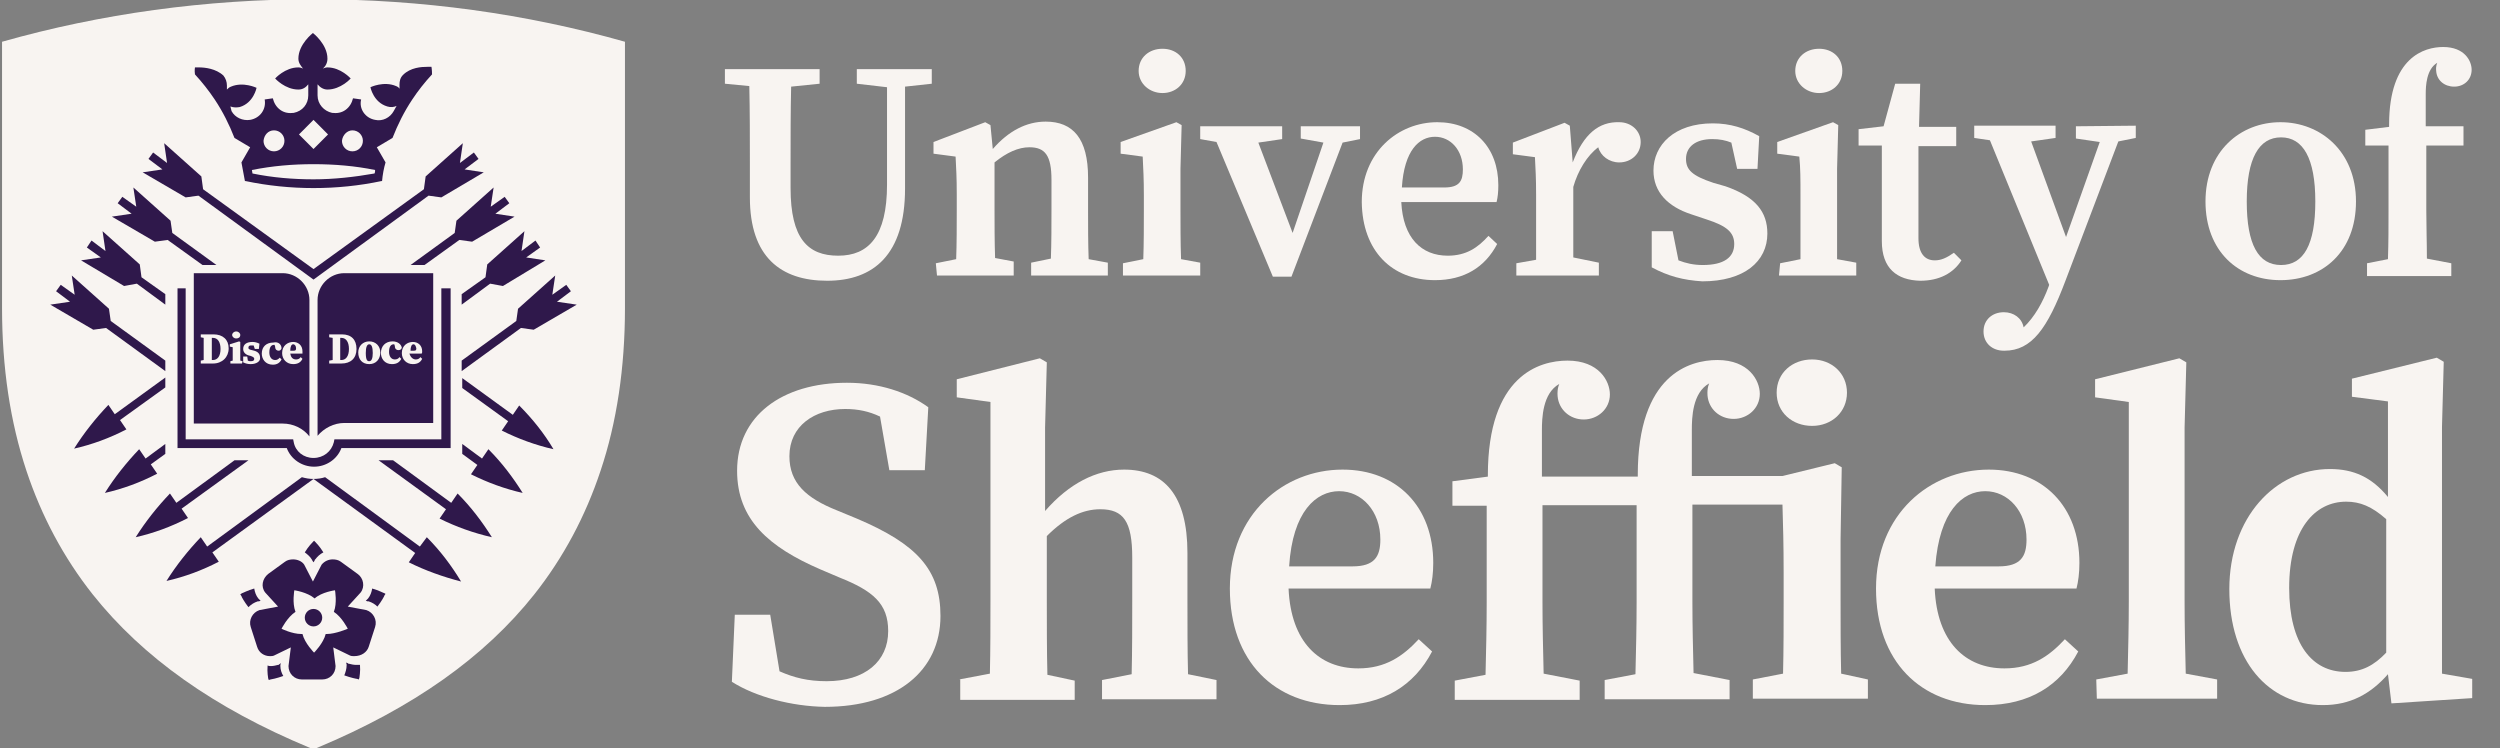 <svg width="127" height="38" viewBox="0 0 127 38" fill="none" xmlns="http://www.w3.org/2000/svg">
<rect x="0" y="0" width="127" height="38" fill="#808080" stroke="none"/>
<g clip-path="url(#clip0_412_1073)">
<path d="M15.926 -0.04C10.435 -0.04 5.122 0.7 0.104 2.121V15.654C0.104 18.674 0.517 21.428 1.343 23.916C2.111 26.225 3.233 28.328 4.708 30.193C7.247 33.391 10.878 35.968 15.719 37.981L15.926 38.07L16.132 37.981C21.003 35.938 24.604 33.391 27.143 30.193C28.619 28.328 29.741 26.225 30.508 23.916C31.334 21.458 31.748 18.674 31.748 15.654V2.121C26.73 0.7 21.416 -0.04 15.926 -0.04Z" fill="#F8F4F1"/>
<path d="M8.398 23.057V22.553L7.395 23.294L7.07 22.82C6.421 23.501 5.83 24.241 5.328 25.041C6.243 24.834 7.129 24.508 7.985 24.064L7.66 23.59L8.398 23.057Z" fill="#2F184B"/>
<path d="M25.165 10.857L25.873 10.324L25.637 9.998L24.929 10.501L25.076 9.524L23.187 11.212L23.099 11.834L20.855 13.463H21.564L23.335 12.189L23.984 12.278L26.139 11.005L25.165 10.857Z" fill="#2F184B"/>
<path d="M15.926 24.33C15.719 24.33 15.542 24.3 15.335 24.241L10.524 27.765L10.199 27.291C9.549 27.972 8.959 28.713 8.457 29.512C9.372 29.305 10.258 28.979 11.114 28.535L10.789 28.061L15.926 24.33Z" fill="#2F184B"/>
<path d="M28.294 15.328L29.002 14.795L28.766 14.469L28.058 14.973L28.205 13.996L26.316 15.684L26.228 16.305L23.453 18.319V18.852L26.464 16.661L27.113 16.75L29.298 15.476L28.294 15.328Z" fill="#2F184B"/>
<path d="M12.62 23.383H11.911L8.959 25.544L8.634 25.07C7.985 25.752 7.395 26.492 6.893 27.291C7.808 27.084 8.693 26.758 9.55 26.314L9.225 25.84L12.62 23.383Z" fill="#2F184B"/>
<path d="M26.73 13.078L27.438 12.574L27.202 12.219L26.493 12.752L26.641 11.745L24.752 13.433L24.663 14.085L23.453 14.943V15.476L24.899 14.41L25.549 14.529L27.704 13.226L26.73 13.078Z" fill="#2F184B"/>
<path d="M21.918 3.395C21.918 3.395 21.829 3.395 21.711 3.395C21.416 3.395 20.855 3.424 20.471 3.809C20.324 3.957 20.294 4.135 20.294 4.312C20.294 4.312 20.294 4.342 20.294 4.372V4.401C20.294 4.431 20.294 4.431 20.294 4.431C20.294 4.461 20.294 4.49 20.324 4.52C20.265 4.461 20.206 4.401 20.117 4.372C19.497 4.105 18.818 4.431 18.818 4.431C18.818 4.431 18.966 5.201 19.674 5.408C19.852 5.467 20.029 5.438 20.147 5.379L19.999 5.645C19.822 5.971 19.438 6.178 19.055 6.089C18.553 6 18.228 5.527 18.346 5.053L18.14 5.023L17.933 4.994C17.874 5.23 17.756 5.438 17.549 5.586C17.343 5.734 17.106 5.763 16.87 5.734C16.457 5.645 16.132 5.29 16.132 4.846V4.283C16.25 4.431 16.427 4.549 16.634 4.549C17.313 4.549 17.815 3.987 17.815 3.987C17.815 3.987 17.313 3.424 16.634 3.424C16.546 3.424 16.486 3.454 16.398 3.483C16.546 3.365 16.634 3.187 16.634 2.98C16.634 2.24 15.896 1.677 15.896 1.677C15.896 1.677 15.158 2.24 15.158 2.98C15.158 3.187 15.276 3.335 15.394 3.483C15.335 3.454 15.247 3.424 15.158 3.424C14.479 3.424 13.977 3.987 13.977 3.987C13.977 3.987 14.479 4.549 15.158 4.549C15.394 4.549 15.542 4.431 15.66 4.283V4.846C15.66 5.29 15.365 5.645 14.922 5.734C14.686 5.763 14.45 5.734 14.243 5.586C14.036 5.438 13.918 5.23 13.859 4.994L13.653 5.023L13.446 5.053C13.535 5.556 13.21 6 12.708 6.089C12.324 6.148 11.941 5.971 11.763 5.645L11.704 5.408C11.852 5.467 12.029 5.467 12.177 5.438C12.885 5.23 13.033 4.461 13.033 4.461C13.033 4.461 12.354 4.135 11.734 4.401C11.645 4.431 11.586 4.49 11.527 4.549C11.527 4.52 11.527 4.49 11.527 4.461C11.527 4.431 11.527 4.431 11.527 4.431V4.401C11.527 4.372 11.527 4.372 11.527 4.342C11.527 4.164 11.468 3.987 11.35 3.839C10.966 3.483 10.406 3.424 10.11 3.424C9.992 3.424 9.904 3.424 9.904 3.424C9.904 3.424 9.874 3.572 9.904 3.779C10.258 4.164 10.612 4.609 10.907 5.053C11.321 5.675 11.645 6.326 11.911 7.007L12.708 7.481L12.265 8.251C12.324 8.577 12.383 8.873 12.442 9.198C12.442 9.198 12.442 9.198 12.472 9.198C13.594 9.435 14.774 9.554 15.926 9.554C17.106 9.554 18.258 9.435 19.379 9.198C19.379 9.198 19.379 9.198 19.409 9.198C19.438 8.873 19.497 8.547 19.586 8.251L19.143 7.481L19.94 7.007C20.206 6.326 20.53 5.675 20.944 5.053C21.239 4.609 21.564 4.194 21.947 3.779C21.947 3.543 21.918 3.395 21.918 3.395ZM17.903 6.622C18.199 6.622 18.435 6.859 18.435 7.155C18.435 7.451 18.199 7.688 17.903 7.688C17.608 7.688 17.372 7.451 17.372 7.155C17.401 6.859 17.638 6.622 17.903 6.622ZM15.926 6.089L16.664 6.83L15.926 7.57L15.188 6.83L15.926 6.089ZM13.918 6.622C14.213 6.622 14.45 6.859 14.45 7.155C14.45 7.451 14.213 7.688 13.918 7.688C13.623 7.688 13.387 7.451 13.387 7.155C13.416 6.859 13.623 6.622 13.918 6.622ZM19.025 8.813C18.021 8.991 16.959 9.11 15.926 9.11C14.892 9.11 13.83 9.021 12.826 8.813C12.826 8.754 12.797 8.695 12.797 8.636C13.83 8.429 14.863 8.34 15.926 8.34C16.988 8.34 18.051 8.429 19.055 8.636C19.055 8.695 19.055 8.754 19.025 8.813Z" fill="#2F184B"/>
<path d="M15.926 14.203L10.081 9.939L9.431 10.028L7.247 8.754L8.251 8.606L7.542 8.073L7.778 7.747L8.487 8.28L8.339 7.274L10.229 8.962L10.317 9.613L15.926 13.67L21.534 9.613L21.623 8.962L23.512 7.274L23.364 8.28L24.073 7.747L24.309 8.073L23.601 8.606L24.575 8.754L22.42 10.028L21.77 9.939L15.926 14.203Z" fill="#2F184B"/>
<path d="M22.42 14.647V22.317H16.988L16.959 22.465C16.841 22.938 16.428 23.264 15.926 23.264C15.424 23.264 15.011 22.938 14.922 22.465L14.893 22.317H9.432V14.647H9.018V22.761H14.568C14.774 23.323 15.335 23.708 15.955 23.708C16.575 23.708 17.136 23.323 17.343 22.761H22.892V14.647C22.833 14.647 22.42 14.647 22.42 14.647Z" fill="#2F184B"/>
<path d="M26.552 25.041C26.051 24.241 25.49 23.501 24.811 22.82L24.486 23.294L23.482 22.553V23.057L24.25 23.619L23.925 24.093C24.752 24.508 25.637 24.834 26.552 25.041Z" fill="#2F184B"/>
<path d="M10.288 13.463H10.996L8.753 11.834L8.664 11.212L6.775 9.524L6.922 10.501L6.214 9.998L5.978 10.324L6.686 10.857L5.683 11.005L7.867 12.278L8.516 12.189L10.288 13.463Z" fill="#2F184B"/>
<path d="M8.398 14.943L7.188 14.085L7.1 13.433L5.21 11.745L5.358 12.752L4.649 12.219L4.413 12.574L5.122 13.078L4.118 13.226L6.303 14.529L6.952 14.41L8.398 15.476V14.943Z" fill="#2F184B"/>
<path d="M24.988 27.291C24.486 26.492 23.925 25.752 23.246 25.07L22.922 25.544L19.97 23.383H19.232L22.656 25.87L22.331 26.344C23.158 26.758 24.073 27.084 24.988 27.291Z" fill="#2F184B"/>
<path d="M8.398 18.319L5.624 16.305L5.535 15.684L3.646 13.996L3.793 14.973L3.085 14.469L2.849 14.795L3.557 15.328L2.554 15.476L4.738 16.75L5.388 16.661L8.398 18.852V18.319Z" fill="#2F184B"/>
<path d="M21.682 27.291L21.328 27.765L16.516 24.241C16.339 24.3 16.132 24.33 15.925 24.33L21.091 28.091L20.767 28.565C21.593 28.979 22.508 29.305 23.423 29.542C22.922 28.713 22.361 27.972 21.682 27.291Z" fill="#2F184B"/>
<path d="M8.398 19.681V19.178L5.83 21.043L5.506 20.569C4.856 21.25 4.266 21.991 3.764 22.79C4.679 22.583 5.565 22.257 6.421 21.813L6.096 21.339L8.398 19.681Z" fill="#2F184B"/>
<path d="M28.117 22.82C27.645 22.02 27.054 21.28 26.375 20.599L26.051 21.073L23.482 19.207V19.711L25.814 21.399L25.49 21.872C26.316 22.287 27.202 22.613 28.117 22.82Z" fill="#2F184B"/>
<path d="M18.73 32.858C18.789 32.651 18.996 32.059 19.055 31.852C19.173 31.496 18.966 31.111 18.612 30.993L17.667 30.815L18.317 30.104C18.553 29.808 18.464 29.364 18.169 29.157C17.992 29.038 17.49 28.654 17.313 28.535C17.195 28.446 17.047 28.417 16.9 28.417C16.693 28.417 16.487 28.505 16.339 28.683L15.896 29.542L15.453 28.683C15.335 28.505 15.099 28.417 14.893 28.417C14.745 28.417 14.597 28.446 14.479 28.535C14.302 28.654 13.8 29.038 13.623 29.157C13.328 29.394 13.239 29.808 13.476 30.104L14.125 30.815L13.181 30.993C12.826 31.111 12.62 31.496 12.738 31.852C12.797 32.059 13.003 32.651 13.062 32.858C13.151 33.154 13.417 33.332 13.712 33.332C13.771 33.332 13.859 33.332 13.918 33.303L14.774 32.888L14.656 33.836C14.656 34.221 14.952 34.517 15.335 34.517H16.369C16.752 34.517 17.047 34.221 17.047 33.836L16.929 32.888L17.785 33.303C17.845 33.332 17.933 33.332 17.992 33.332C18.376 33.332 18.642 33.125 18.73 32.858ZM16.605 32.207C16.575 32.207 16.546 32.207 16.546 32.207C16.428 32.681 15.955 33.154 15.955 33.154C15.955 33.154 15.483 32.681 15.365 32.207C15.335 32.207 15.306 32.207 15.306 32.207C14.834 32.207 14.302 31.94 14.302 31.94C14.302 31.94 14.597 31.348 15.011 31.082C14.834 30.637 14.952 29.986 14.952 29.986C14.952 29.986 15.601 30.075 15.985 30.401C16.339 30.075 17.018 29.986 17.018 29.986C17.018 29.986 17.136 30.637 16.959 31.082C17.372 31.348 17.667 31.94 17.667 31.94C17.667 31.94 17.047 32.207 16.605 32.207Z" fill="#2F184B"/>
<path d="M15.926 31.822C16.17 31.822 16.369 31.623 16.369 31.378C16.369 31.133 16.17 30.934 15.926 30.934C15.681 30.934 15.483 31.133 15.483 31.378C15.483 31.623 15.681 31.822 15.926 31.822Z" fill="#2F184B"/>
<path d="M13.092 30.549H13.151L13.239 30.519L13.18 30.46L13.151 30.43L13.121 30.401C13.003 30.253 12.944 30.075 12.915 29.897C12.59 29.986 12.324 30.134 12.295 30.134L12.206 30.193L12.265 30.282C12.265 30.312 12.413 30.578 12.62 30.845C12.767 30.697 12.915 30.608 13.092 30.549Z" fill="#2F184B"/>
<path d="M15.837 28.417L15.867 28.476L15.926 28.565L15.985 28.476V28.446L16.014 28.417C16.132 28.268 16.25 28.15 16.427 28.061C16.25 27.765 16.044 27.558 16.014 27.528L15.955 27.469L15.896 27.528C15.867 27.558 15.66 27.765 15.483 28.061C15.601 28.15 15.749 28.268 15.837 28.417Z" fill="#2F184B"/>
<path d="M19.527 30.134C19.497 30.134 19.232 29.986 18.907 29.897C18.878 30.075 18.818 30.253 18.7 30.401L18.671 30.43L18.641 30.46L18.582 30.519L18.671 30.549H18.7H18.73C18.907 30.608 19.055 30.697 19.173 30.815C19.379 30.549 19.527 30.282 19.527 30.253L19.586 30.164C19.615 30.193 19.527 30.134 19.527 30.134Z" fill="#2F184B"/>
<path d="M18.081 33.776C17.962 33.776 17.845 33.747 17.726 33.717H17.697L17.667 33.688L17.579 33.658L17.608 33.747V33.776V33.806C17.608 33.984 17.549 34.161 17.49 34.309C17.815 34.428 18.11 34.487 18.14 34.487L18.228 34.517L18.258 34.428C18.258 34.398 18.317 34.102 18.287 33.776C18.199 33.776 18.14 33.776 18.081 33.776Z" fill="#2F184B"/>
<path d="M14.243 33.836V33.776L14.273 33.688L14.184 33.747L14.155 33.776H14.125C14.007 33.806 13.889 33.836 13.771 33.836C13.712 33.836 13.653 33.836 13.594 33.806C13.564 34.132 13.623 34.457 13.623 34.457L13.653 34.546L13.741 34.517C13.771 34.517 14.066 34.457 14.391 34.339C14.302 34.191 14.243 34.013 14.243 33.836Z" fill="#2F184B"/>
<path d="M14.893 17.49C14.804 17.49 14.745 17.608 14.745 17.816H14.922C15.011 17.816 15.04 17.786 15.04 17.697C15.04 17.579 14.981 17.49 14.893 17.49Z" fill="#2F184B"/>
<path d="M10.819 17.164H10.76C10.76 17.342 10.76 17.519 10.76 17.697V17.756C10.76 17.934 10.76 18.112 10.76 18.289H10.819C11.055 18.289 11.203 18.082 11.203 17.727C11.203 17.371 11.055 17.164 10.819 17.164Z" fill="#2F184B"/>
<path d="M14.361 13.877H9.845V21.517H14.361C14.893 21.517 15.394 21.754 15.719 22.169V15.239C15.719 14.499 15.099 13.877 14.361 13.877ZM12 16.838C12.118 16.838 12.206 16.927 12.206 17.016C12.206 17.134 12.118 17.194 12 17.194C11.882 17.194 11.793 17.105 11.793 17.016C11.793 16.927 11.882 16.838 12 16.838ZM10.819 18.467H10.199V18.319L10.347 18.289C10.347 18.112 10.347 17.934 10.347 17.756V17.697C10.347 17.519 10.347 17.342 10.347 17.164L10.199 17.134V16.986H10.848C11.321 16.986 11.616 17.253 11.616 17.697C11.616 18.141 11.291 18.467 10.819 18.467ZM12.295 18.467H11.704V18.349L11.822 18.319C11.822 18.23 11.822 18.082 11.822 17.993V17.904C11.822 17.786 11.822 17.727 11.822 17.638L11.675 17.608V17.49L12.147 17.342L12.206 17.371V17.697V17.993C12.206 18.082 12.206 18.201 12.206 18.319L12.324 18.349L12.295 18.467ZM12.738 18.497C12.59 18.497 12.472 18.467 12.354 18.408V18.112H12.56L12.59 18.319C12.649 18.349 12.678 18.349 12.738 18.349C12.856 18.349 12.915 18.319 12.915 18.23C12.915 18.171 12.885 18.141 12.738 18.082L12.62 18.052C12.442 17.993 12.354 17.875 12.354 17.727C12.354 17.49 12.531 17.371 12.826 17.371C12.944 17.371 13.062 17.401 13.18 17.46L13.151 17.727H12.944L12.885 17.549C12.856 17.549 12.826 17.549 12.767 17.549C12.708 17.549 12.62 17.549 12.62 17.668C12.62 17.697 12.62 17.756 12.797 17.786L12.915 17.816C13.121 17.875 13.21 17.993 13.21 18.171C13.239 18.349 13.033 18.497 12.738 18.497ZM14.302 17.697C14.273 17.786 14.213 17.816 14.155 17.816C14.095 17.816 13.977 17.786 13.977 17.608L13.948 17.519H13.918C13.8 17.519 13.682 17.608 13.682 17.904C13.682 18.141 13.8 18.289 13.977 18.289C14.066 18.289 14.125 18.26 14.213 18.171L14.302 18.26C14.213 18.437 14.066 18.526 13.859 18.526C13.476 18.526 13.298 18.23 13.298 17.964C13.298 17.608 13.535 17.401 13.889 17.401C14.125 17.342 14.302 17.49 14.302 17.697ZM15.04 18.26C15.129 18.26 15.217 18.23 15.276 18.141L15.365 18.23C15.276 18.408 15.129 18.497 14.893 18.497C14.568 18.497 14.332 18.26 14.332 17.934C14.332 17.549 14.627 17.371 14.893 17.371C15.158 17.371 15.365 17.549 15.365 17.845C15.365 17.904 15.365 17.934 15.365 17.964H14.745C14.774 18.141 14.863 18.26 15.04 18.26Z" fill="#2F184B"/>
<path d="M17.343 17.164H17.283C17.283 17.342 17.283 17.519 17.283 17.697V17.756C17.283 17.934 17.283 18.112 17.283 18.289H17.343C17.579 18.289 17.726 18.082 17.726 17.727C17.726 17.371 17.579 17.164 17.343 17.164Z" fill="#2F184B"/>
<path d="M18.759 17.49C18.641 17.49 18.582 17.638 18.582 17.934C18.582 18.319 18.671 18.349 18.759 18.349C18.878 18.349 18.936 18.201 18.936 17.934C18.936 17.638 18.878 17.49 18.759 17.49Z" fill="#2F184B"/>
<path d="M17.49 13.877C16.752 13.877 16.132 14.499 16.132 15.239V22.139C16.457 21.754 16.959 21.487 17.49 21.487H22.007V13.877H17.49ZM17.343 18.467H16.723V18.319L16.9 18.289C16.9 18.112 16.9 17.934 16.9 17.756V17.697C16.9 17.519 16.9 17.342 16.9 17.164L16.723 17.134V16.986H17.372C17.844 16.986 18.11 17.253 18.11 17.727C18.11 18.201 17.815 18.467 17.343 18.467ZM18.759 18.497C18.405 18.497 18.199 18.26 18.199 17.904C18.199 17.579 18.435 17.342 18.759 17.342C19.084 17.342 19.32 17.579 19.32 17.904C19.32 18.23 19.114 18.497 18.759 18.497ZM20.413 17.668C20.383 17.756 20.324 17.786 20.235 17.786C20.176 17.786 20.058 17.756 20.058 17.579L20.029 17.49H19.999C19.881 17.49 19.763 17.579 19.763 17.875C19.763 18.112 19.881 18.26 20.058 18.26C20.147 18.26 20.235 18.23 20.294 18.141L20.383 18.23C20.294 18.408 20.147 18.497 19.911 18.497C19.527 18.497 19.35 18.201 19.35 17.934C19.35 17.579 19.586 17.342 19.94 17.342C20.206 17.342 20.383 17.49 20.413 17.668ZM21.121 18.26C21.21 18.26 21.298 18.23 21.357 18.141L21.446 18.23C21.357 18.408 21.21 18.497 20.973 18.497C20.649 18.497 20.413 18.26 20.413 17.934C20.413 17.549 20.708 17.371 20.973 17.371C21.239 17.371 21.446 17.549 21.446 17.845C21.446 17.904 21.446 17.934 21.416 17.964H20.796C20.855 18.141 20.973 18.26 21.121 18.26Z" fill="#2F184B"/>
<path d="M21.003 17.49C20.914 17.49 20.855 17.608 20.855 17.816H21.032C21.121 17.816 21.15 17.786 21.15 17.697C21.121 17.579 21.091 17.49 21.003 17.49Z" fill="#2F184B"/>
<path d="M92.055 21.635C93.058 21.635 93.826 20.925 93.826 19.948C93.826 18.97 93.058 18.26 92.055 18.26C91.051 18.26 90.254 18.941 90.254 19.948C90.254 20.954 91.051 21.635 92.055 21.635Z" fill="#F8F4F1"/>
<path d="M43.555 3.513H47.334V4.253L45.976 4.401V9.583C45.976 12.93 44.382 14.262 42.02 14.262C39.659 14.262 38.094 13.048 38.094 10.028V8.31C38.094 7.007 38.094 5.675 38.065 4.372L36.825 4.253V3.513H41.636V4.253L40.19 4.401C40.161 5.675 40.161 7.007 40.161 8.31V9.554C40.161 12.13 41.046 12.989 42.581 12.989C44.116 12.989 45.061 12.012 45.061 9.376V4.431L43.526 4.253V3.513H43.555Z" fill="#F8F4F1"/>
<path d="M47.54 13.374L48.574 13.166C48.603 12.397 48.603 11.36 48.603 10.679V9.85C48.603 8.991 48.574 8.577 48.544 7.955L47.422 7.807V7.214L50.05 6.208L50.315 6.356L50.433 7.57C51.23 6.652 52.145 6.178 53.12 6.178C54.507 6.178 55.274 7.037 55.274 9.021V10.679C55.274 11.39 55.274 12.397 55.304 13.166L56.278 13.344V13.996H52.382V13.344L53.385 13.137C53.415 12.367 53.415 11.39 53.415 10.649V9.139C53.415 7.896 53.09 7.481 52.293 7.481C51.732 7.481 51.142 7.747 50.522 8.251V10.62C50.522 11.301 50.522 12.308 50.551 13.107L51.496 13.285V13.996H47.599L47.54 13.374Z" fill="#F8F4F1"/>
<path d="M57.046 13.374L58.079 13.166C58.108 12.396 58.108 11.36 58.108 10.679V9.939C58.108 9.08 58.079 8.577 58.049 7.955L56.928 7.807V7.214L59.761 6.208L60.027 6.356L59.968 8.577V10.679C59.968 11.36 59.968 12.367 59.998 13.166L60.972 13.344V13.996H57.046V13.374Z" fill="#F8F4F1"/>
<path d="M66.078 6.415H69.089V7.066L68.204 7.244L65.606 14.055H64.661L61.798 7.214L60.971 7.066V6.415H65.134V7.066L63.923 7.244L65.665 11.834L67.229 7.244L66.078 7.037V6.415Z" fill="#F8F4F1"/>
<path d="M69.178 10.264C69.178 7.718 71.037 6.208 73.015 6.208C74.875 6.208 76.115 7.481 76.115 9.406C76.115 9.761 76.085 10.028 76.026 10.264H71.185C71.274 12.1 72.218 12.989 73.546 12.989C74.491 12.989 75.082 12.574 75.613 11.982L76.056 12.396C75.436 13.581 74.373 14.232 72.897 14.232C70.713 14.232 69.207 12.752 69.178 10.264ZM71.215 9.524H73.369C74.137 9.524 74.314 9.198 74.314 8.606C74.314 7.629 73.694 6.948 72.897 6.948C72.1 6.948 71.333 7.629 71.215 9.524Z" fill="#F8F4F1"/>
<path d="M83.908 13.581V11.745H84.97L85.266 13.226C85.649 13.374 86.033 13.463 86.505 13.463C87.568 13.463 88.099 13.078 88.099 12.397C88.099 11.804 87.716 11.479 86.712 11.153L85.915 10.886C84.734 10.501 83.996 9.761 83.996 8.665C83.996 7.363 85.059 6.267 87.007 6.267C87.893 6.267 88.631 6.504 89.369 6.918L89.28 8.577H88.247L87.952 7.244C87.657 7.126 87.361 7.066 86.978 7.066C86.151 7.066 85.649 7.451 85.649 8.073C85.649 8.636 85.974 8.932 87.037 9.287L87.657 9.465C89.192 9.998 89.782 10.768 89.782 11.864C89.782 13.285 88.601 14.292 86.476 14.292C85.502 14.232 84.734 14.025 83.908 13.581Z" fill="#F8F4F1"/>
<path d="M90.431 13.374L91.464 13.166C91.464 12.396 91.464 11.36 91.464 10.679V9.939C91.464 9.08 91.464 8.577 91.405 7.955L90.284 7.807V7.214L93.118 6.208L93.383 6.356L93.324 8.577V10.679C93.324 11.36 93.324 12.367 93.324 13.166L94.298 13.344V13.996H90.372L90.431 13.374Z" fill="#F8F4F1"/>
<path d="M95.597 12.248C95.597 11.775 95.597 11.39 95.597 10.768V7.392H94.416V6.563L95.686 6.415L96.276 4.253H97.546L97.487 6.445H99.376V7.422H97.457V12.1C97.457 12.87 97.782 13.226 98.284 13.226C98.608 13.226 98.874 13.107 99.258 12.841L99.641 13.226C99.228 13.877 98.52 14.262 97.546 14.262C96.365 14.232 95.597 13.64 95.597 12.248Z" fill="#F8F4F1"/>
<path d="M112.039 10.235C112.039 7.688 113.81 6.208 115.847 6.208C117.884 6.208 119.684 7.688 119.684 10.235C119.684 12.781 118.002 14.232 115.847 14.232C113.692 14.232 112.039 12.752 112.039 10.235ZM117.618 10.235C117.618 8.044 116.998 6.978 115.877 6.978C114.755 6.978 114.135 8.044 114.135 10.235C114.135 12.426 114.725 13.463 115.877 13.463C117.028 13.463 117.618 12.426 117.618 10.235Z" fill="#F8F4F1"/>
<path d="M37.179 34.635L37.327 31.23H39.127L39.6 34.102C40.338 34.428 41.046 34.605 41.991 34.605C43.939 34.605 45.12 33.599 45.12 32.059C45.12 30.667 44.352 30.016 42.64 29.335L41.666 28.92C39.068 27.795 37.445 26.403 37.445 23.916C37.445 21.132 39.718 19.444 43.024 19.444C44.648 19.444 46.094 19.918 47.157 20.688L46.98 23.886H45.179L44.706 21.162C44.146 20.895 43.585 20.777 42.935 20.777C41.371 20.777 40.102 21.636 40.102 23.175C40.102 24.537 40.958 25.307 42.522 25.929L43.526 26.344C46.596 27.647 47.776 28.95 47.776 31.289C47.776 34.072 45.563 35.908 41.902 35.908C40.22 35.879 38.389 35.405 37.179 34.635Z" fill="#F8F4F1"/>
<path d="M48.721 34.517L50.286 34.221C50.315 33.066 50.315 31.555 50.315 30.549V20.421L48.603 20.184V19.267L52.824 18.201L53.178 18.408L53.09 21.724V25.959C54.3 24.567 55.688 23.856 57.105 23.856C59.141 23.856 60.322 25.159 60.322 28.091V30.549C60.322 31.615 60.322 33.095 60.352 34.25L61.798 34.546V35.523H55.983V34.546L57.488 34.25C57.518 33.095 57.518 31.644 57.518 30.578V28.328C57.518 26.492 57.075 25.87 55.894 25.87C55.009 25.87 54.123 26.285 53.178 27.232V30.578C53.178 31.615 53.178 33.095 53.208 34.28L54.595 34.576V35.553H48.78V34.517H48.721Z" fill="#F8F4F1"/>
<path d="M62.477 29.897C62.477 26.107 65.222 23.856 68.204 23.856C70.978 23.856 72.809 25.752 72.809 28.594C72.809 29.127 72.75 29.542 72.661 29.897H65.459C65.576 32.621 67.023 33.954 69.001 33.954C70.388 33.954 71.274 33.332 72.071 32.473L72.75 33.095C71.835 34.842 70.24 35.819 68.056 35.819C64.75 35.819 62.477 33.599 62.477 29.897ZM65.488 28.772H68.706C69.827 28.772 70.122 28.268 70.122 27.41C70.122 25.959 69.178 24.952 68.027 24.952C66.875 24.952 65.665 25.959 65.488 28.772Z" fill="#F8F4F1"/>
<path d="M95.302 29.897C95.302 26.107 98.047 23.856 101.029 23.856C103.803 23.856 105.634 25.752 105.634 28.594C105.634 29.127 105.575 29.542 105.486 29.897H98.283C98.401 32.621 99.848 33.954 101.826 33.954C103.213 33.954 104.099 33.332 104.896 32.473L105.575 33.095C104.659 34.842 103.065 35.819 100.852 35.819C97.575 35.819 95.302 33.599 95.302 29.897ZM98.313 28.772H101.53C102.652 28.772 102.947 28.268 102.947 27.41C102.947 25.959 102.003 24.952 100.852 24.952C99.7 24.952 98.52 25.959 98.313 28.772Z" fill="#F8F4F1"/>
<path d="M106.49 34.517L108.084 34.221C108.113 32.977 108.143 31.763 108.143 30.549V20.421L106.431 20.184V19.267L110.711 18.201L111.065 18.408L110.977 21.724V30.549C110.977 31.763 111.006 33.006 111.036 34.221L112.63 34.517V35.494H106.519L106.49 34.517Z" fill="#F8F4F1"/>
<path d="M121.308 34.25C120.423 35.257 119.389 35.819 118.002 35.819C115.227 35.819 113.25 33.569 113.25 29.927C113.25 26.285 115.582 23.827 118.356 23.827C119.567 23.827 120.482 24.241 121.308 25.248V20.392L119.478 20.155V19.237L123.788 18.171L124.142 18.378L124.053 21.695V34.221L125.588 34.487V35.464L121.485 35.731L121.308 34.25ZM119.153 34.132C119.98 34.132 120.6 33.806 121.22 33.154V26.373C120.482 25.722 119.891 25.485 119.183 25.485C117.618 25.485 116.29 26.847 116.29 29.868C116.29 32.74 117.471 34.132 119.153 34.132Z" fill="#F8F4F1"/>
<path d="M82.255 6.208C81.222 6.178 80.454 6.8 79.893 8.251L79.746 6.385L79.48 6.237L76.853 7.244V7.836L77.975 7.984C78.004 8.606 78.034 9.021 78.034 9.88V10.709C78.034 11.39 78.034 12.397 78.034 13.196L77.03 13.374V13.996H81.222V13.344L79.923 13.078C79.923 12.308 79.923 11.331 79.923 10.649V9.495C80.159 8.665 80.631 7.896 81.192 7.481C81.31 7.925 81.753 8.251 82.255 8.251C82.875 8.251 83.347 7.807 83.347 7.214C83.347 6.652 82.875 6.208 82.255 6.208Z" fill="#F8F4F1"/>
<path d="M93.531 34.221C93.501 33.036 93.501 31.555 93.501 30.519V27.41L93.56 23.738L93.206 23.531L90.549 24.182H85.945C85.945 24.182 85.945 22.465 85.945 21.843C85.945 21.221 85.974 19.948 86.83 19.474C86.83 19.474 86.712 19.681 86.742 20.096C86.801 20.777 87.361 21.28 88.07 21.28C88.778 21.28 89.398 20.747 89.398 20.007C89.398 19.326 88.837 18.289 87.243 18.289C85.826 18.289 83.199 19.03 83.199 24.123V24.212H78.329C78.329 24.212 78.329 22.494 78.329 21.872C78.329 21.25 78.358 19.977 79.214 19.503C79.214 19.503 79.096 19.711 79.126 20.125C79.185 20.806 79.746 21.31 80.454 21.31C81.162 21.31 81.782 20.777 81.782 20.036C81.782 19.355 81.222 18.319 79.627 18.319C78.211 18.319 75.583 19.059 75.583 24.152V24.212L73.783 24.449V25.692H75.524V30.608C75.524 31.852 75.495 33.066 75.465 34.28L73.901 34.576V35.553H80.247V34.576L78.417 34.221C78.388 33.006 78.358 31.792 78.358 30.578V25.663H83.14V30.578C83.14 31.822 83.111 33.036 83.081 34.25L81.517 34.546V35.523H87.863V34.546L86.033 34.191C86.004 32.977 85.974 31.763 85.974 30.549V25.633H90.549C90.579 26.61 90.609 27.676 90.609 29.098V30.549C90.609 31.555 90.609 33.066 90.579 34.221L89.044 34.517V35.494H94.889V34.517L93.531 34.221Z" fill="#F8F4F1"/>
<path d="M105.456 6.415V7.037L106.667 7.214L104.955 12.041L103.183 7.185L104.423 7.007V6.385H100.291V7.007L101.088 7.126L104.098 14.469L104.069 14.558C103.774 15.358 103.36 16.098 102.8 16.631C102.711 16.157 102.298 15.861 101.796 15.861C101.206 15.861 100.763 16.246 100.763 16.838C100.763 17.431 101.206 17.816 101.796 17.816H101.826C103.213 17.816 104.01 16.69 104.925 14.262L107.611 7.185L108.497 7.007V6.385L105.456 6.415Z" fill="#F8F4F1"/>
<path d="M125.145 6.415H123.227C123.227 6.415 123.227 5.201 123.227 4.786C123.227 4.372 123.256 3.513 123.817 3.187C123.817 3.187 123.729 3.335 123.758 3.602C123.788 4.076 124.171 4.401 124.673 4.401C125.175 4.401 125.559 4.046 125.559 3.543C125.559 3.098 125.204 2.388 124.112 2.388C123.168 2.388 121.367 2.891 121.367 6.326V6.445L120.157 6.593V7.392H121.337V10.679C121.337 11.508 121.337 12.337 121.308 13.166L120.245 13.374V14.025H124.526V13.374L123.286 13.137C123.286 12.308 123.256 11.508 123.256 10.679V7.392H125.145V6.415Z" fill="#F8F4F1"/>
<path d="M91.199 3.602C91.199 2.921 91.73 2.477 92.409 2.477C93.088 2.477 93.59 2.921 93.59 3.602C93.59 4.283 93.058 4.727 92.409 4.727C91.76 4.727 91.199 4.253 91.199 3.602Z" fill="#F8F4F1"/>
<path d="M57.843 3.602C57.843 2.921 58.374 2.477 59.053 2.477C59.732 2.477 60.234 2.921 60.234 3.602C60.234 4.283 59.702 4.727 59.053 4.727C58.403 4.727 57.843 4.253 57.843 3.602Z" fill="#F8F4F1"/>
</g>
<defs>
<clipPath id="clip0_412_1073">
<rect width="126.987" height="38" fill="white"/>
</clipPath>
</defs>
</svg>
